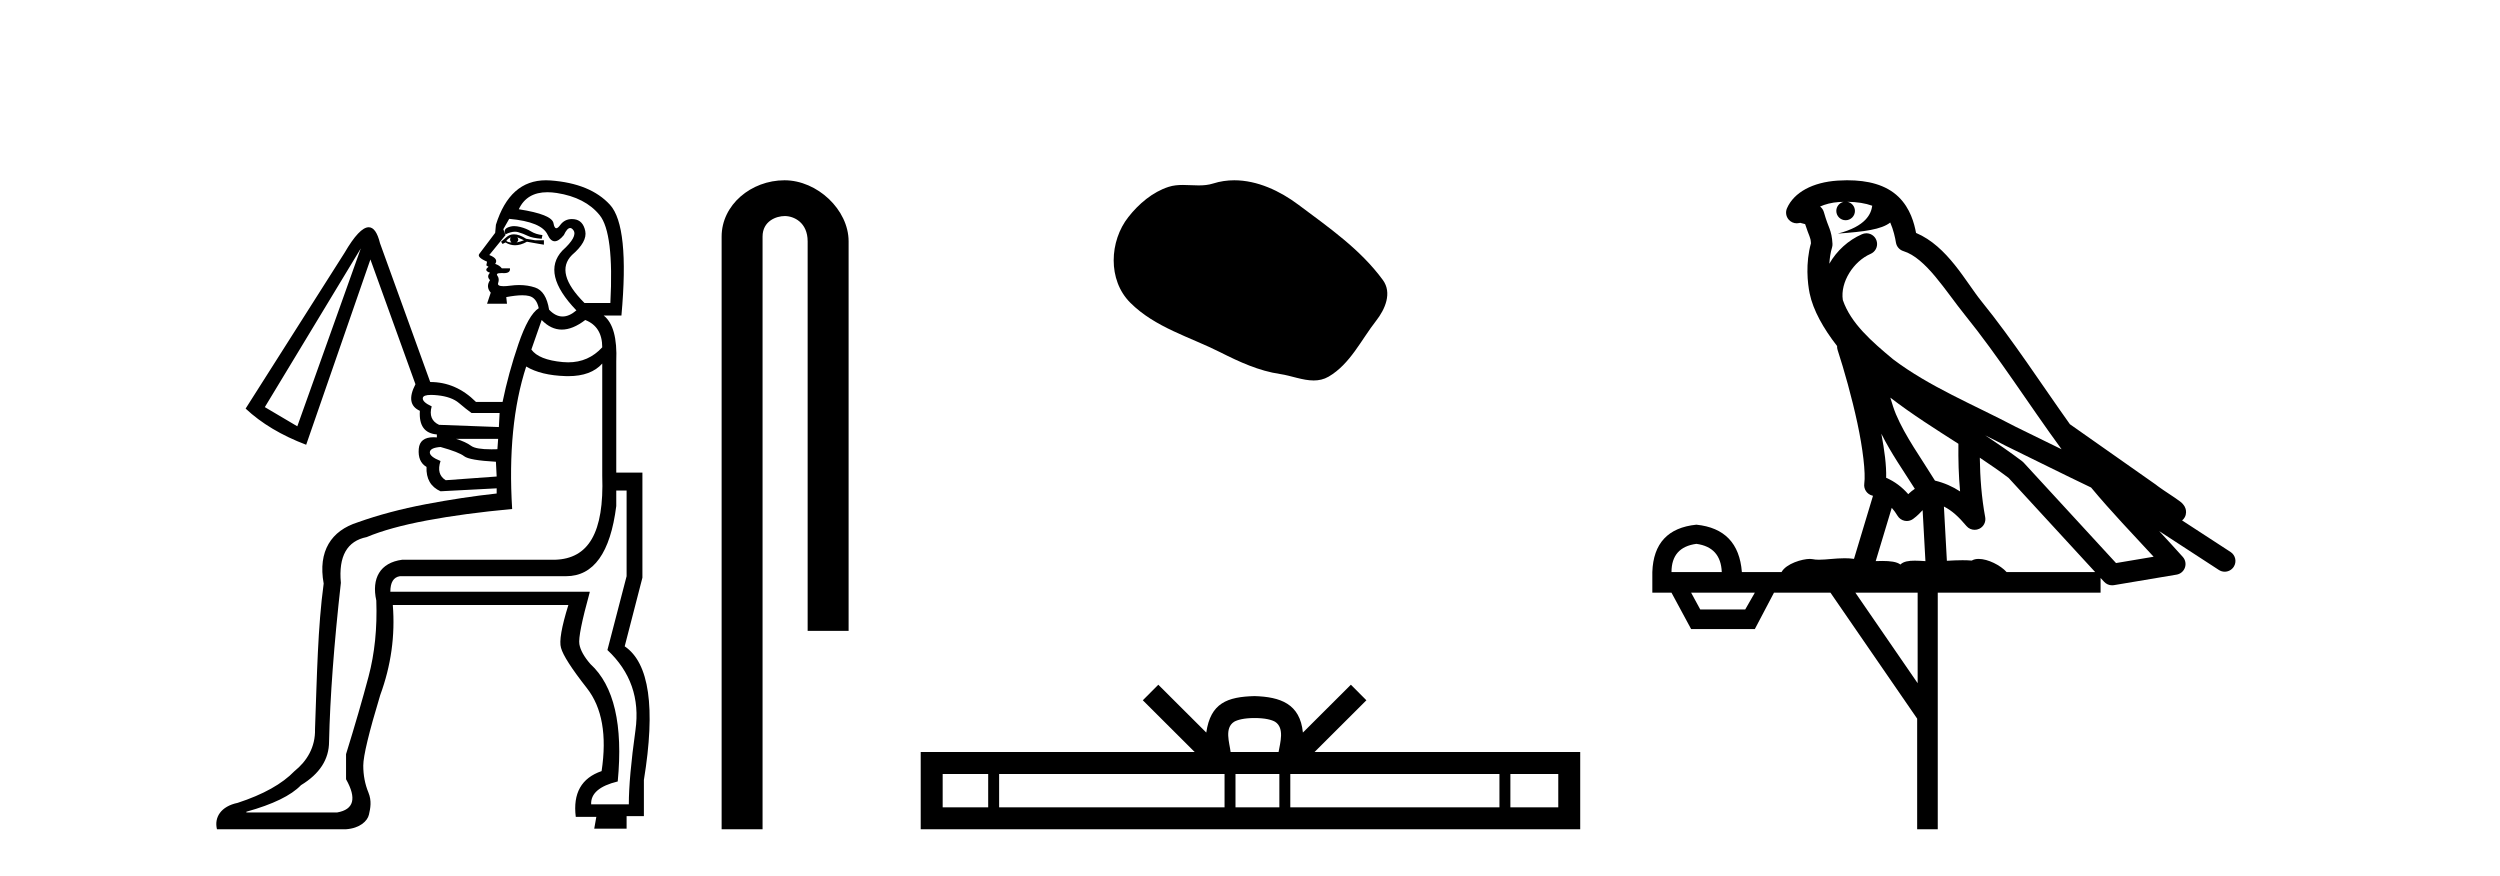 <?xml version='1.0' encoding='UTF-8' standalone='yes'?><svg xmlns='http://www.w3.org/2000/svg' xmlns:xlink='http://www.w3.org/1999/xlink' width='117.0' height='41.0' ><path d='M 24.062 10.582 C 23.997 10.582 23.937 10.59 23.883 10.605 C 23.756 10.639 23.675 10.685 23.641 10.743 C 23.606 10.8 23.612 10.875 23.658 10.967 C 23.823 10.885 23.97 10.844 24.099 10.844 C 24.151 10.844 24.2 10.851 24.246 10.864 C 24.407 10.91 24.557 10.967 24.695 11.036 C 24.833 11.106 25.052 11.152 25.351 11.175 L 25.386 11.002 C 25.179 10.979 25 10.921 24.85 10.829 C 24.701 10.737 24.534 10.668 24.349 10.622 C 24.244 10.596 24.148 10.582 24.062 10.582 ZM 23.9 11.106 C 23.854 11.198 23.865 11.278 23.935 11.347 C 23.842 11.347 23.762 11.324 23.693 11.278 C 23.739 11.209 23.808 11.152 23.9 11.106 ZM 24.211 11.106 L 24.522 11.244 C 24.407 11.29 24.292 11.324 24.176 11.347 C 24.269 11.278 24.28 11.198 24.211 11.106 ZM 24.053 10.966 C 23.916 10.966 23.796 11.012 23.693 11.106 L 23.451 11.313 L 23.52 11.417 L 23.658 11.347 C 23.799 11.434 23.948 11.478 24.104 11.478 C 24.28 11.478 24.465 11.423 24.66 11.313 L 25.248 11.417 L 25.455 11.451 L 25.455 11.244 L 25.04 11.244 L 24.626 11.175 C 24.41 11.035 24.219 10.966 24.053 10.966 ZM 25.618 8.996 C 25.756 8.996 25.903 9.008 26.06 9.032 C 26.947 9.171 27.615 9.516 28.064 10.069 C 28.513 10.622 28.68 11.992 28.565 14.181 L 27.355 14.181 C 26.411 13.236 26.215 12.488 26.768 11.935 C 27.252 11.52 27.459 11.146 27.39 10.812 C 27.321 10.478 27.148 10.294 26.872 10.259 C 26.834 10.254 26.797 10.252 26.762 10.252 C 26.537 10.252 26.354 10.346 26.215 10.535 C 26.144 10.632 26.084 10.681 26.035 10.681 C 25.974 10.681 25.93 10.603 25.904 10.449 C 25.858 10.173 25.317 9.954 24.28 9.793 C 24.527 9.261 24.973 8.996 25.618 8.996 ZM 23.831 10.242 C 24.845 10.334 25.443 10.582 25.628 10.985 C 25.721 11.189 25.832 11.291 25.962 11.291 C 26.087 11.291 26.229 11.195 26.388 11.002 C 26.491 10.781 26.589 10.671 26.683 10.671 C 26.736 10.671 26.787 10.707 26.837 10.777 C 26.975 10.973 26.803 11.29 26.319 11.728 C 25.651 12.442 25.87 13.375 26.975 14.526 C 26.752 14.717 26.536 14.812 26.328 14.812 C 26.109 14.812 25.898 14.705 25.697 14.492 C 25.605 13.916 25.386 13.57 25.04 13.455 C 24.81 13.378 24.562 13.34 24.295 13.34 C 24.162 13.34 24.025 13.35 23.883 13.369 C 23.757 13.386 23.653 13.394 23.568 13.394 C 23.365 13.394 23.28 13.346 23.313 13.248 C 23.359 13.11 23.347 12.995 23.278 12.902 C 23.217 12.82 23.278 12.78 23.462 12.78 C 23.485 12.78 23.51 12.78 23.537 12.781 C 23.553 12.782 23.569 12.783 23.584 12.783 C 23.793 12.783 23.887 12.707 23.865 12.557 L 23.485 12.557 C 23.416 12.465 23.313 12.396 23.174 12.35 C 23.29 12.188 23.197 12.05 22.898 11.935 L 23.658 11.002 L 23.555 10.726 L 23.831 10.242 ZM 27.39 14.976 C 27.92 15.183 28.185 15.609 28.185 16.254 C 27.757 16.723 27.225 16.957 26.59 16.957 C 26.507 16.957 26.422 16.953 26.336 16.945 C 25.587 16.876 25.098 16.68 24.868 16.358 L 25.351 14.976 C 25.639 15.275 25.953 15.425 26.293 15.425 C 26.633 15.425 26.998 15.275 27.39 14.976 ZM 16.886 11.624 L 13.914 19.951 L 12.394 19.053 L 16.886 11.624 ZM 20.173 18.482 C 20.261 18.482 20.362 18.488 20.479 18.5 C 20.917 18.546 21.251 18.667 21.481 18.863 C 21.712 19.059 21.907 19.214 22.069 19.329 L 23.382 19.329 L 23.347 19.986 L 20.548 19.882 C 20.203 19.721 20.088 19.433 20.203 19.018 C 19.903 18.88 19.765 18.748 19.788 18.621 C 19.805 18.528 19.933 18.482 20.173 18.482 ZM 23.313 20.539 L 23.278 21.023 C 23.179 21.026 23.085 21.028 22.997 21.028 C 22.513 21.028 22.198 20.974 22.051 20.867 C 21.879 20.74 21.643 20.631 21.343 20.539 ZM 20.617 20.919 C 21.193 21.08 21.562 21.224 21.723 21.351 C 21.884 21.478 22.38 21.564 23.209 21.61 L 23.244 22.301 L 20.859 22.474 C 20.56 22.29 20.479 21.99 20.617 21.575 C 20.272 21.437 20.105 21.299 20.116 21.161 C 20.128 21.023 20.295 20.942 20.617 20.919 ZM 29.325 22.958 L 29.325 26.966 L 28.427 30.421 C 29.509 31.435 29.947 32.685 29.74 34.17 C 29.532 35.656 29.429 36.814 29.429 37.643 L 27.666 37.643 C 27.643 37.136 28.058 36.779 28.91 36.572 C 29.164 33.923 28.738 32.091 27.632 31.078 C 27.332 30.732 27.16 30.421 27.114 30.145 C 27.067 29.868 27.229 29.062 27.597 27.726 L 27.597 27.692 L 18.268 27.692 C 18.268 27.254 18.417 27.012 18.717 26.966 L 26.492 26.966 C 27.782 26.966 28.565 25.872 28.841 23.683 L 28.841 22.958 ZM 28.185 17.014 L 28.185 22.267 C 28.277 24.939 27.54 26.15 25.973 26.196 L 18.821 26.196 C 17.784 26.334 17.381 27.07 17.611 28.106 C 17.657 29.396 17.536 30.583 17.248 31.665 C 16.96 32.748 16.609 33.957 16.195 35.293 L 16.195 36.468 C 16.701 37.367 16.563 37.885 15.78 38.023 L 11.53 38.023 L 11.53 37.989 C 12.774 37.643 13.626 37.228 14.087 36.745 C 14.962 36.215 15.4 35.535 15.4 34.706 C 15.446 32.633 15.63 30.156 15.953 27.277 C 15.837 26.033 16.241 25.319 17.162 25.135 C 17.876 24.835 18.815 24.576 19.978 24.357 C 21.141 24.138 22.472 23.96 23.969 23.821 C 23.808 21.218 24.027 18.995 24.626 17.153 C 25.086 17.429 25.703 17.579 26.474 17.602 C 26.515 17.603 26.555 17.604 26.594 17.604 C 27.305 17.604 27.836 17.407 28.185 17.014 ZM 25.551 8.437 C 24.423 8.437 23.643 9.131 23.209 10.518 L 23.174 10.898 C 22.76 11.451 22.512 11.779 22.431 11.883 C 22.351 11.987 22.472 12.108 22.794 12.246 L 22.76 12.419 L 22.863 12.488 C 22.702 12.603 22.725 12.695 22.933 12.764 C 22.817 12.879 22.817 12.995 22.933 13.11 C 22.794 13.317 22.806 13.513 22.967 13.697 L 22.794 14.215 L 23.727 14.215 L 23.693 13.904 C 23.99 13.848 24.24 13.819 24.442 13.819 C 24.568 13.819 24.675 13.83 24.764 13.853 C 24.994 13.91 25.144 14.1 25.213 14.423 C 24.891 14.63 24.574 15.189 24.263 16.099 C 23.952 17.009 23.704 17.913 23.52 18.811 L 22.276 18.811 C 21.654 18.189 20.94 17.878 20.134 17.878 L 17.784 11.382 C 17.662 10.884 17.486 10.635 17.256 10.635 C 16.966 10.635 16.589 11.033 16.125 11.831 L 11.495 19.122 C 12.232 19.813 13.177 20.378 14.329 20.815 L 17.335 12.142 L 19.443 17.982 C 19.12 18.604 19.189 19.018 19.65 19.226 C 19.604 19.917 19.869 20.285 20.445 20.332 L 20.445 20.47 C 20.39 20.465 20.339 20.463 20.289 20.463 C 19.86 20.463 19.629 20.644 19.598 21.005 C 19.564 21.408 19.684 21.691 19.961 21.852 C 19.938 22.405 20.157 22.785 20.617 22.992 L 23.244 22.854 L 23.244 23.096 C 22.184 23.211 21.078 23.378 19.926 23.597 C 18.775 23.816 17.715 24.098 16.747 24.443 C 15.503 24.835 14.872 25.791 15.148 27.311 C 14.872 29.339 14.835 31.608 14.743 34.119 C 14.766 34.971 14.358 35.627 13.783 36.088 C 13.207 36.687 12.32 37.182 11.122 37.574 C 10.339 37.735 10.016 38.256 10.154 38.809 L 16.195 38.809 C 16.84 38.763 17.197 38.426 17.266 38.127 C 17.335 37.827 17.404 37.482 17.242 37.09 C 17.081 36.699 17.001 36.278 17.001 35.829 C 17.001 35.38 17.265 34.28 17.795 32.529 C 18.302 31.147 18.498 29.742 18.383 28.313 L 26.6 28.313 C 26.278 29.35 26.163 30.018 26.255 30.318 C 26.347 30.663 26.75 31.291 27.464 32.201 C 28.178 33.111 28.409 34.406 28.155 36.088 C 27.211 36.411 26.808 37.125 26.946 38.23 L 27.908 38.23 L 27.81 38.783 L 29.325 38.783 L 29.325 38.196 L 30.134 38.196 L 30.134 36.503 C 30.687 33.116 30.388 31.032 29.236 30.248 L 30.065 27.035 L 30.065 22.117 L 28.841 22.117 L 28.841 16.911 C 28.887 15.828 28.692 15.114 28.254 14.768 L 29.083 14.768 C 29.337 11.981 29.158 10.253 28.548 9.585 C 27.937 8.917 27.01 8.537 25.766 8.445 C 25.693 8.44 25.621 8.437 25.551 8.437 Z' style='fill:#000000;stroke:none' /><path d='M 36.716 8.437 C 35.147 8.437 33.772 9.591 33.772 11.072 L 33.772 38.809 L 35.688 38.809 L 35.688 11.072 C 35.688 10.346 36.327 10.111 36.728 10.111 C 37.15 10.111 37.798 10.406 37.798 11.296 L 37.798 29.526 L 39.715 29.526 L 39.715 11.296 C 39.715 9.813 38.246 8.437 36.716 8.437 Z' style='fill:#000000;stroke:none' /><path d='M 57.765 8.437 C 57.434 8.437 57.102 8.484 56.774 8.588 C 56.553 8.659 56.326 8.677 56.097 8.677 C 55.853 8.677 55.607 8.656 55.363 8.656 C 55.135 8.656 54.909 8.674 54.691 8.745 C 53.94 8.987 53.294 9.539 52.808 10.157 C 51.921 11.281 51.832 13.104 52.898 14.168 C 54.062 15.33 55.685 15.767 57.111 16.487 C 58.003 16.937 58.92 17.361 59.917 17.506 C 60.425 17.581 60.962 17.806 61.481 17.806 C 61.719 17.806 61.954 17.758 62.181 17.626 C 63.193 17.033 63.701 15.906 64.403 15.011 C 64.826 14.471 65.158 13.707 64.718 13.105 C 63.669 11.67 62.175 10.637 60.762 9.579 C 59.903 8.935 58.841 8.437 57.765 8.437 Z' style='fill:#000000;stroke:none' /><path d='M 58.715 33.604 C 59.216 33.604 59.517 33.689 59.673 33.778 C 60.127 34.068 59.911 34.761 59.837 35.195 L 57.593 35.195 C 57.539 34.752 57.294 34.076 57.758 33.778 C 57.914 33.689 58.215 33.604 58.715 33.604 ZM 46.247 36.222 L 46.247 37.782 L 44.117 37.782 L 44.117 36.222 ZM 57.309 36.222 L 57.309 37.782 L 46.759 37.782 L 46.759 36.222 ZM 59.874 36.222 L 59.874 37.782 L 57.821 37.782 L 57.821 36.222 ZM 70.174 36.222 L 70.174 37.782 L 60.386 37.782 L 60.386 36.222 ZM 72.927 36.222 L 72.927 37.782 L 70.686 37.782 L 70.686 36.222 ZM 54.209 32.045 L 53.484 32.773 L 55.912 35.195 L 43.089 35.195 L 43.089 38.809 L 73.954 38.809 L 73.954 35.195 L 61.519 35.195 L 63.947 32.773 L 63.221 32.045 L 60.976 34.284 C 60.841 32.927 59.911 32.615 58.715 32.577 C 57.437 32.611 56.653 32.9 56.454 34.284 L 54.209 32.045 Z' style='fill:#000000;stroke:none' /><path d='M 86.453 9.444 C 86.907 9.448 87.305 9.513 87.621 9.628 C 87.568 10.005 87.336 10.588 86.013 10.932 C 87.244 10.843 88.048 10.742 88.463 10.414 C 88.613 10.752 88.695 11.134 88.73 11.353 C 88.761 11.541 88.896 11.696 89.079 11.752 C 90.133 12.075 91.059 13.629 91.948 14.728 C 93.55 16.707 94.936 18.912 96.483 21.026 C 95.769 20.676 95.056 20.326 94.339 19.976 C 92.346 18.928 90.299 18.102 88.591 16.81 C 87.598 15.983 86.614 15.129 86.244 14.04 C 86.117 13.201 86.745 12.229 87.54 11.883 C 87.757 11.792 87.882 11.563 87.84 11.332 C 87.799 11.1 87.603 10.928 87.368 10.918 C 87.36 10.918 87.353 10.918 87.346 10.918 C 87.274 10.918 87.204 10.933 87.138 10.963 C 86.503 11.24 85.958 11.735 85.613 12.342 C 85.63 12.085 85.666 11.822 85.739 11.585 C 85.756 11.529 85.764 11.47 85.76 11.411 C 85.744 11.099 85.691 10.882 85.622 10.698 C 85.553 10.514 85.479 10.35 85.356 9.924 C 85.326 9.821 85.264 9.73 85.18 9.665 C 85.416 9.561 85.712 9.477 86.069 9.454 C 86.141 9.449 86.21 9.449 86.28 9.447 L 86.28 9.447 C 86.085 9.49 85.939 9.664 85.939 9.872 C 85.939 10.112 86.135 10.307 86.375 10.307 C 86.616 10.307 86.811 10.112 86.811 9.872 C 86.811 9.658 86.656 9.481 86.453 9.444 ZM 88.467 18.609 C 89.489 19.396 90.581 20.083 91.653 20.769 C 91.645 21.509 91.663 22.253 91.732 22.999 C 91.383 22.771 91 22.6 90.556 22.492 C 89.896 21.42 89.172 20.432 88.729 19.384 C 88.638 19.167 88.552 18.896 88.467 18.609 ZM 88.047 20.299 C 88.508 21.223 89.096 22.054 89.614 22.877 C 89.514 22.944 89.425 23.014 89.353 23.082 C 89.334 23.099 89.324 23.111 89.307 23.128 C 89.022 22.8 88.675 22.534 88.272 22.361 C 88.288 21.773 88.192 21.065 88.047 20.299 ZM 92.908 20.376 L 92.908 20.376 C 93.237 20.539 93.565 20.703 93.886 20.872 C 93.89 20.874 93.895 20.876 93.899 20.878 C 95.216 21.52 96.531 22.18 97.863 22.816 C 98.802 23.947 99.815 24.996 100.79 26.055 C 100.203 26.154 99.617 26.252 99.03 26.351 C 97.588 24.783 96.147 23.216 94.705 21.648 C 94.685 21.626 94.663 21.606 94.639 21.588 C 94.077 21.162 93.494 20.763 92.908 20.376 ZM 88.534 23.766 C 88.632 23.877 88.723 24.001 88.807 24.141 C 88.88 24.261 89 24.345 89.137 24.373 C 89.17 24.38 89.204 24.383 89.237 24.383 C 89.342 24.383 89.445 24.35 89.531 24.288 C 89.742 24.135 89.87 23.989 89.979 23.876 L 90.11 26.261 C 89.941 26.25 89.77 26.239 89.61 26.239 C 89.329 26.239 89.081 26.275 88.939 26.42 C 88.77 26.29 88.466 26.253 88.088 26.253 C 87.991 26.253 87.889 26.256 87.783 26.26 L 88.534 23.766 ZM 79.391 25.452 C 80.153 25.556 80.549 25.997 80.579 26.774 L 78.226 26.774 C 78.226 25.997 78.614 25.556 79.391 25.452 ZM 92.655 21.42 L 92.655 21.42 C 93.117 21.727 93.569 22.039 94.001 22.365 C 95.353 23.835 96.704 25.304 98.055 26.774 L 93.911 26.774 C 93.623 26.454 93.036 26.157 92.601 26.157 C 92.478 26.157 92.367 26.181 92.278 26.235 C 92.14 26.223 91.995 26.218 91.846 26.218 C 91.611 26.218 91.364 26.23 91.114 26.245 L 90.975 23.705 L 90.975 23.705 C 91.354 23.898 91.662 24.18 92.03 24.618 C 92.128 24.734 92.27 24.796 92.414 24.796 C 92.486 24.796 92.56 24.78 92.628 24.748 C 92.834 24.651 92.949 24.427 92.907 24.203 C 92.737 23.286 92.668 22.359 92.655 21.42 ZM 82.126 27.738 L 81.677 28.522 L 79.571 28.522 L 79.145 27.738 ZM 89.746 27.738 L 89.746 31.974 L 86.832 27.738 ZM 86.465 8.437 C 86.449 8.437 86.433 8.437 86.416 8.437 C 86.281 8.438 86.144 8.443 86.006 8.452 L 86.005 8.452 C 84.834 8.528 83.955 9.003 83.63 9.749 C 83.555 9.923 83.583 10.125 83.705 10.271 C 83.802 10.387 83.943 10.451 84.09 10.451 C 84.129 10.451 84.167 10.447 84.205 10.438 C 84.235 10.431 84.241 10.427 84.247 10.427 C 84.253 10.427 84.259 10.432 84.297 10.441 C 84.334 10.449 84.396 10.467 84.48 10.489 C 84.571 10.772 84.642 10.942 84.682 11.049 C 84.727 11.17 84.741 11.213 84.753 11.386 C 84.492 12.318 84.594 13.254 84.691 13.729 C 84.852 14.516 85.339 15.378 85.976 16.194 C 85.974 16.255 85.979 16.316 85.999 16.375 C 86.307 17.319 86.667 18.6 86.924 19.795 C 87.181 20.99 87.318 22.136 87.248 22.638 C 87.213 22.892 87.375 23.132 87.624 23.194 C 87.635 23.197 87.645 23.201 87.656 23.203 L 86.767 26.155 C 86.622 26.133 86.476 26.126 86.33 26.126 C 85.897 26.126 85.47 26.195 85.127 26.195 C 85.014 26.195 84.91 26.187 84.818 26.167 C 84.787 26.16 84.748 26.157 84.703 26.157 C 84.345 26.157 83.595 26.375 83.375 26.774 L 81.52 26.774 C 81.416 25.429 80.706 24.69 79.391 24.555 C 78.061 24.69 77.374 25.429 77.329 26.774 L 77.329 27.738 L 78.226 27.738 L 79.145 29.441 L 82.126 29.441 L 83.022 27.738 L 85.666 27.738 L 89.723 33.632 L 89.723 38.809 L 90.687 38.809 L 90.687 27.738 L 98.307 27.738 L 98.307 27.048 C 98.363 27.109 98.419 27.17 98.475 27.23 C 98.571 27.335 98.705 27.392 98.845 27.392 C 98.872 27.392 98.9 27.39 98.927 27.386 C 99.906 27.221 100.885 27.057 101.863 26.893 C 102.044 26.863 102.194 26.737 102.254 26.564 C 102.315 26.392 102.277 26.2 102.155 26.064 C 101.789 25.655 101.419 25.253 101.048 24.854 L 101.048 24.854 L 103.843 26.674 C 103.927 26.729 104.022 26.756 104.116 26.756 C 104.28 26.756 104.441 26.675 104.538 26.527 C 104.689 26.295 104.623 25.984 104.391 25.833 L 102.122 24.356 C 102.17 24.317 102.216 24.268 102.25 24.202 C 102.332 24.047 102.31 23.886 102.283 23.803 C 102.256 23.72 102.227 23.679 102.203 23.647 C 102.11 23.519 102.061 23.498 101.995 23.446 C 101.928 23.395 101.854 23.343 101.773 23.288 C 101.612 23.178 101.426 23.056 101.266 22.949 C 101.106 22.842 100.956 22.73 100.951 22.726 C 100.935 22.711 100.918 22.698 100.901 22.686 C 99.563 21.745 98.225 20.805 96.888 19.865 C 96.883 19.862 96.879 19.86 96.874 19.857 C 95.515 17.95 94.229 15.95 92.729 14.096 C 91.998 13.194 91.146 11.524 89.671 10.901 C 89.589 10.459 89.406 9.754 88.855 9.217 C 88.259 8.638 87.398 8.437 86.465 8.437 Z' style='fill:#000000;stroke:none' /></svg>
